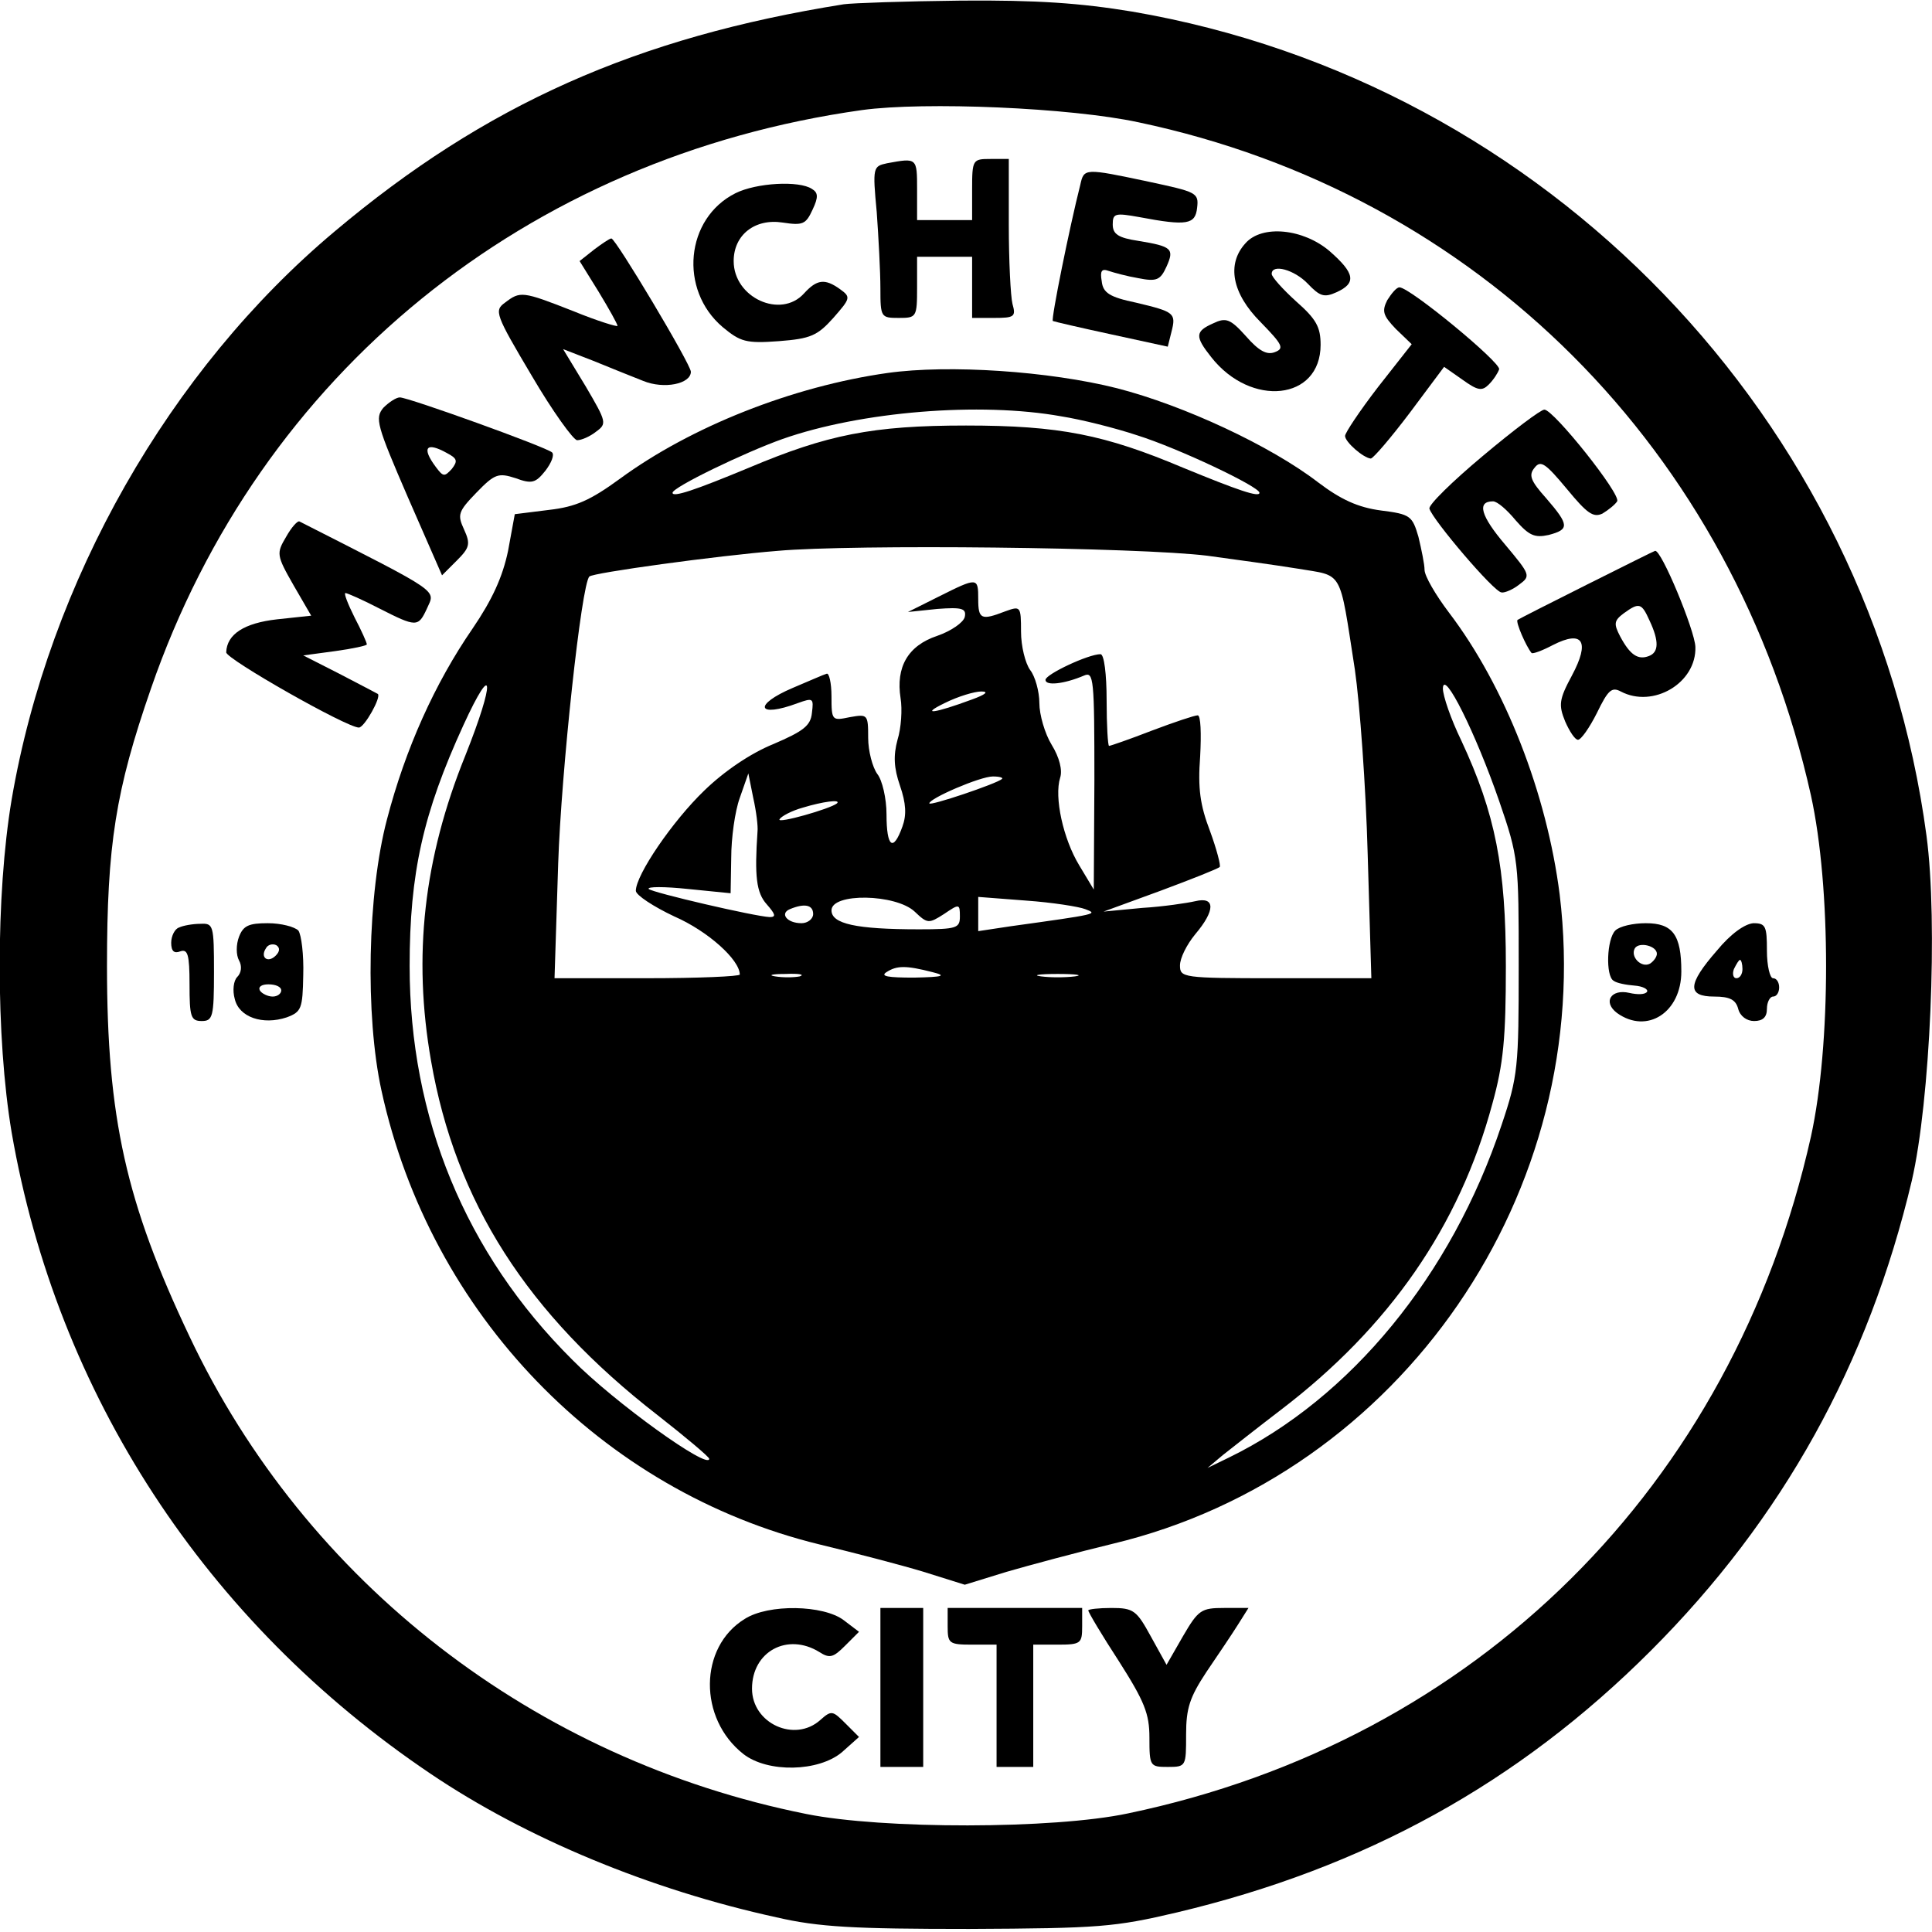 <?xml version="1.0" encoding="UTF-8" standalone="yes"?>
<svg version="1.0" xmlns="http://www.w3.org/2000/svg" width="316" height="316" viewBox="0 0 316 316" preserveAspectRatio="xMidYMid meet">
  <g transform="translate(0,316) scale(0.1,-0.1)" fill="#000000" stroke="none">
    <path d="M1380 3153 c-339 -54 -586 -164 -832 -371 -271 -227 -468 -573 -529
-930 -26 -155 -26 -389 0 -544 74 -428 317 -801 685 -1049 157 -106 360 -190
566 -235 69 -16 127 -19 315 -19 213 1 238 3 340 27 307 73 558 211 775 428
216 216 356 469 427 769 30 130 43 422 24 564 -91 681 -622 1232 -1299 1348
-85 14 -156 19 -280 18 -92 -1 -178 -4 -192 -6z m482 -193 c555 -117 974 -536
1100 -1101 33 -150 33 -408 0 -558 -128 -572 -547 -988 -1117 -1107 -122 -26
-402 -26 -526 -1 -445 89 -819 379 -1009 781 -104 219 -135 358 -135 606 0
198 14 287 72 454 178 515 614 869 1163 946 102 14 341 4 452 -20z"/>
    <path d="M1451 2893 c-23 -5 -24 -6 -17 -80 3 -42 6 -98 6 -125 0 -47 1 -48
30 -48 29 0 30 1 30 50 l0 50 45 0 45 0 0 -50 0 -50 36 0 c33 0 36 2 30 23 -3
12 -6 70 -6 130 l0 107 -30 0 c-29 0 -30 -1 -30 -50 l0 -50 -45 0 -45 0 0 50
c0 52 0 52 -49 43z"/>
    <path d="M1767 2858 c-18 -71 -48 -220 -45 -223 2 -1 45 -11 96 -22 l92 -20 6
24 c8 31 5 33 -58 48 -43 9 -54 16 -56 35 -3 17 0 21 11 17 9 -3 31 -9 49 -12
30 -6 36 -3 46 19 13 29 9 33 -46 42 -33 5 -42 11 -42 27 0 18 4 19 43 12 79
-15 92 -12 95 15 3 25 -1 26 -80 43 -104 22 -105 22 -111 -5z"/>
    <path d="M1203 2844 c-82 -41 -93 -158 -21 -219 29 -24 38 -27 92 -23 52 4 63
9 89 38 28 32 29 34 11 47 -25 18 -38 16 -59 -7 -38 -42 -115 -7 -115 53 0 43
35 70 80 63 33 -5 38 -3 49 21 10 21 9 28 -1 34 -21 14 -91 10 -125 -7z"/>
    <path d="M2037 2762 c-31 -34 -22 -82 25 -129 36 -37 39 -43 23 -49 -13 -5
-26 2 -47 26 -26 29 -33 31 -54 21 -29 -13 -30 -21 -3 -55 65 -83 179 -71 179
20 0 29 -7 42 -40 71 -22 20 -40 40 -40 45 0 17 37 7 59 -16 20 -21 27 -23 47
-14 33 15 30 31 -11 67 -43 37 -111 44 -138 13z"/>
    <path d="M972 2752 l-24 -19 31 -50 c17 -28 31 -53 31 -56 0 -2 -33 8 -72 24
-84 33 -87 33 -112 14 -18 -13 -16 -19 44 -120 34 -58 68 -105 74 -105 7 0 21
6 31 14 18 13 17 16 -17 74 l-37 61 49 -19 c27 -11 64 -26 82 -33 34 -14 78
-5 78 15 0 12 -123 218 -130 218 -3 0 -16 -9 -28 -18z"/>
    <path d="M2269 2669 c-9 -18 -7 -25 14 -47 l26 -25 -55 -70 c-30 -39 -54 -75
-54 -80 0 -10 30 -36 42 -37 4 0 33 34 64 75 l56 75 30 -21 c25 -18 32 -19 43
-8 8 8 15 19 17 25 3 11 -146 134 -163 134 -5 0 -13 -10 -20 -21z"/>
    <path d="M1452 2550 c-156 -22 -322 -88 -438 -173 -48 -35 -72 -46 -116 -51
l-56 -7 -11 -60 c-9 -43 -26 -80 -58 -127 -62 -90 -110 -197 -140 -312 -32
-121 -36 -321 -9 -444 80 -366 360 -655 716 -742 58 -14 135 -34 171 -45 l67
-21 68 21 c38 11 116 32 174 46 472 113 790 576 731 1062 -21 165 -89 340
-181 461 -22 29 -40 60 -40 70 0 9 -5 33 -10 54 -10 34 -13 37 -61 43 -38 5
-66 18 -103 46 -78 60 -220 126 -329 154 -111 28 -275 39 -375 25z m284 -71
c32 -5 88 -19 124 -31 67 -21 200 -84 200 -94 0 -8 -35 4 -125 41 -128 54
-202 69 -355 69 -153 0 -227 -15 -355 -69 -89 -37 -125 -49 -125 -41 0 9 118
66 180 88 128 45 323 61 456 37z m239 -228 c44 -6 110 -15 147 -21 76 -13 68
2 94 -165 8 -55 18 -191 21 -302 l6 -203 -157 0 c-152 0 -156 1 -156 21 0 12
11 34 25 51 33 39 33 62 0 54 -13 -3 -53 -9 -87 -11 l-63 -6 93 34 c51 19 94
36 97 39 2 2 -5 29 -16 59 -16 42 -20 69 -16 122 2 37 1 67 -4 67 -5 0 -38
-11 -75 -25 -36 -14 -68 -25 -70 -25 -2 0 -4 34 -4 75 0 42 -4 75 -10 75 -20
0 -90 -33 -90 -42 0 -10 30 -7 63 7 16 7 17 -5 17 -171 l-1 -179 -24 40 c-26
43 -41 111 -31 143 4 12 -1 33 -14 54 -11 18 -20 49 -20 68 0 19 -7 44 -15 54
-8 11 -15 39 -15 63 0 42 -1 42 -26 33 -39 -15 -44 -13 -44 20 0 36 -1 36 -65
4 l-50 -25 48 5 c40 3 48 1 45 -13 -2 -9 -22 -23 -45 -31 -48 -16 -68 -51 -60
-102 3 -18 1 -49 -5 -68 -7 -26 -6 -46 4 -75 10 -29 11 -48 4 -67 -15 -42 -26
-34 -26 20 0 26 -7 56 -15 66 -8 11 -15 38 -15 59 0 39 -1 39 -30 34 -29 -6
-30 -6 -30 34 0 22 -4 39 -8 37 -4 -1 -29 -12 -55 -23 -66 -28 -59 -50 8 -25
25 9 26 8 23 -16 -2 -21 -14 -30 -63 -51 -37 -15 -80 -44 -113 -76 -52 -50
-112 -138 -112 -164 0 -7 29 -26 63 -42 55 -24 107 -71 107 -95 0 -3 -68 -6
-152 -6 l-151 0 6 188 c5 150 38 457 51 469 5 6 208 34 308 42 123 11 590 6
703 -8z m-1214 -327 c-68 -168 -86 -328 -56 -499 40 -231 157 -414 371 -580
46 -36 84 -68 84 -71 0 -19 -155 92 -224 162 -175 174 -266 396 -266 644 0
152 22 250 88 394 50 109 52 73 3 -50z m1691 -74 c32 -93 32 -99 32 -270 0
-165 -1 -180 -28 -260 -82 -246 -247 -447 -446 -544 l-35 -17 25 21 c14 11 57
45 95 74 177 135 292 300 346 501 18 65 22 107 22 225 0 161 -17 249 -73 369
-17 35 -30 73 -30 85 1 33 54 -74 92 -184z m-862 166 c-62 -23 -86 -26 -45 -6
22 11 49 19 60 19 13 0 7 -5 -15 -13z m-351 -216 c-5 -73 -2 -100 15 -119 14
-16 16 -21 5 -21 -24 1 -192 40 -198 46 -3 4 26 4 64 0 l70 -7 1 58 c0 32 6
76 14 98 l14 40 8 -40 c5 -22 8 -47 7 -55z m400 86 c-9 -8 -119 -45 -119 -40
0 8 83 44 104 44 11 0 17 -2 15 -4z m-270 -40 c-11 -9 -99 -34 -94 -26 3 5 20
14 38 19 33 10 63 14 56 7z m127 -177 c21 -20 23 -20 48 -4 25 17 26 17 26 -4
0 -19 -5 -21 -67 -21 -103 0 -143 9 -143 31 0 29 105 27 136 -2z m279 4 c21
-8 22 -8 -122 -28 l-53 -8 0 28 0 28 78 -6 c43 -3 87 -10 97 -14z m-445 -8 c0
-8 -9 -15 -19 -15 -24 0 -36 16 -19 23 24 10 38 7 38 -8z m195 -95 c24 -6 18
-8 -30 -9 -42 0 -56 2 -45 9 17 11 32 11 75 0z m-217 -7 c-10 -2 -28 -2 -40 0
-13 2 -5 4 17 4 22 1 32 -1 23 -4z m450 0 c-16 -2 -40 -2 -55 0 -16 2 -3 4 27
4 30 0 43 -2 28 -4z"/>
    <path d="M627 2493 c-14 -17 -11 -28 40 -146 l56 -128 24 24 c21 21 23 27 12
51 -11 24 -10 29 20 60 30 31 36 33 64 24 27 -10 33 -8 49 12 10 13 15 26 11
30 -10 9 -235 90 -249 90 -6 0 -18 -8 -27 -17z m104 -74 c17 -9 18 -13 8 -26
-12 -13 -14 -13 -26 3 -24 32 -16 42 18 23z"/>
    <path d="M2425 2414 c-49 -41 -89 -80 -87 -86 5 -18 106 -137 118 -137 5 -1
19 5 29 13 19 14 18 16 -23 65 -40 47 -47 71 -20 71 7 0 23 -14 37 -31 22 -25
31 -29 54 -24 34 9 34 16 -4 60 -26 29 -29 38 -19 50 10 13 18 7 53 -35 33
-40 43 -47 58 -40 10 6 21 15 24 20 7 11 -104 150 -119 150 -6 0 -51 -34 -101
-76z"/>
    <path d="M468 2282 c-16 -27 -16 -30 12 -79 l29 -50 -56 -6 c-53 -6 -82 -24
-83 -54 0 -11 197 -123 217 -123 9 0 37 50 31 55 -2 1 -30 16 -63 33 l-59 30
52 7 c29 4 52 9 52 11 0 3 -9 23 -20 44 -11 22 -18 40 -15 40 3 0 28 -11 55
-25 61 -31 64 -31 78 -1 14 32 28 23 -208 143 -3 2 -13 -9 -22 -25z"/>
    <path d="M2596 2204 c-60 -30 -111 -56 -114 -58 -3 -4 14 -43 23 -54 2 -2 18
4 35 13 49 25 61 6 31 -50 -21 -39 -22 -48 -11 -75 7 -16 16 -30 21 -30 5 0
19 20 31 44 18 37 24 43 39 35 53 -28 124 14 122 73 -1 27 -56 160 -66 157 -1
0 -51 -25 -111 -55z m102 -59 c16 -34 15 -52 -1 -58 -18 -7 -31 2 -47 32 -11
21 -10 26 6 38 25 18 29 17 42 -12z"/>
    <path d="M293 1643 c-7 -2 -13 -14 -13 -25 0 -14 5 -18 15 -14 12 4 15 -5 15
-54 0 -53 2 -60 20 -60 18 0 20 7 20 80 0 77 -1 80 -22 79 -13 0 -29 -3 -35
-6z"/>
    <path d="M391 1628 c-5 -13 -5 -30 0 -39 5 -9 4 -20 -3 -27 -6 -6 -8 -22 -4
-36 7 -30 46 -43 85 -30 24 9 26 14 27 69 1 33 -3 66 -8 73 -6 6 -28 12 -50
12 -31 0 -40 -4 -47 -22z m60 -31 c-13 -13 -26 -3 -16 12 3 6 11 8 17 5 6 -4
6 -10 -1 -17z m9 -57 c0 -5 -6 -10 -14 -10 -8 0 -18 5 -21 10 -3 6 3 10 14 10
12 0 21 -4 21 -10z"/>
    <path d="M2642 1638 c-14 -14 -16 -74 -3 -82 5 -4 21 -7 34 -8 14 -1 23 -6 21
-10 -3 -5 -16 -5 -29 -2 -30 7 -44 -15 -20 -33 49 -35 105 1 105 68 0 60 -14
79 -58 79 -21 0 -43 -5 -50 -12z m68 -38 c0 -5 -5 -12 -11 -16 -14 -8 -33 11
-25 25 7 11 36 4 36 -9z"/>
    <path d="M2808 1605 c-48 -55 -49 -75 -4 -75 25 0 35 -5 39 -20 3 -12 14 -20
26 -20 14 0 21 6 21 20 0 11 5 20 10 20 6 0 10 7 10 15 0 8 -4 15 -10 15 -5 0
-10 20 -10 45 0 40 -2 45 -22 45 -14 -1 -37 -17 -60 -45z m42 -30 c0 -8 -4
-15 -10 -15 -5 0 -7 7 -4 15 4 8 8 15 10 15 2 0 4 -7 4 -15z"/>
    <path d="M1218 512 c-75 -46 -76 -163 -2 -221 40 -31 123 -29 161 3 l28 25
-22 22 c-21 21 -23 22 -41 6 -42 -38 -112 -6 -112 51 0 61 58 92 110 60 17
-11 23 -9 42 10 l23 23 -25 19 c-33 25 -123 27 -162 2z"/>
    <path d="M1440 400 l0 -130 35 0 35 0 0 130 0 130 -35 0 -35 0 0 -130z"/>
    <path d="M1550 500 c0 -28 2 -30 40 -30 l40 0 0 -100 0 -100 30 0 30 0 0 100
0 100 40 0 c38 0 40 2 40 30 l0 30 -110 0 -110 0 0 -30z"/>
    <path d="M1780 526 c0 -3 22 -40 50 -83 42 -66 50 -86 50 -125 0 -47 1 -48 30
-48 30 0 30 1 30 53 0 43 6 61 33 102 19 28 42 62 52 78 l17 27 -40 0 c-37 0
-42 -3 -67 -46 l-27 -47 -26 47 c-23 42 -28 46 -64 46 -21 0 -38 -2 -38 -4z"/>
  </g>
</svg>
